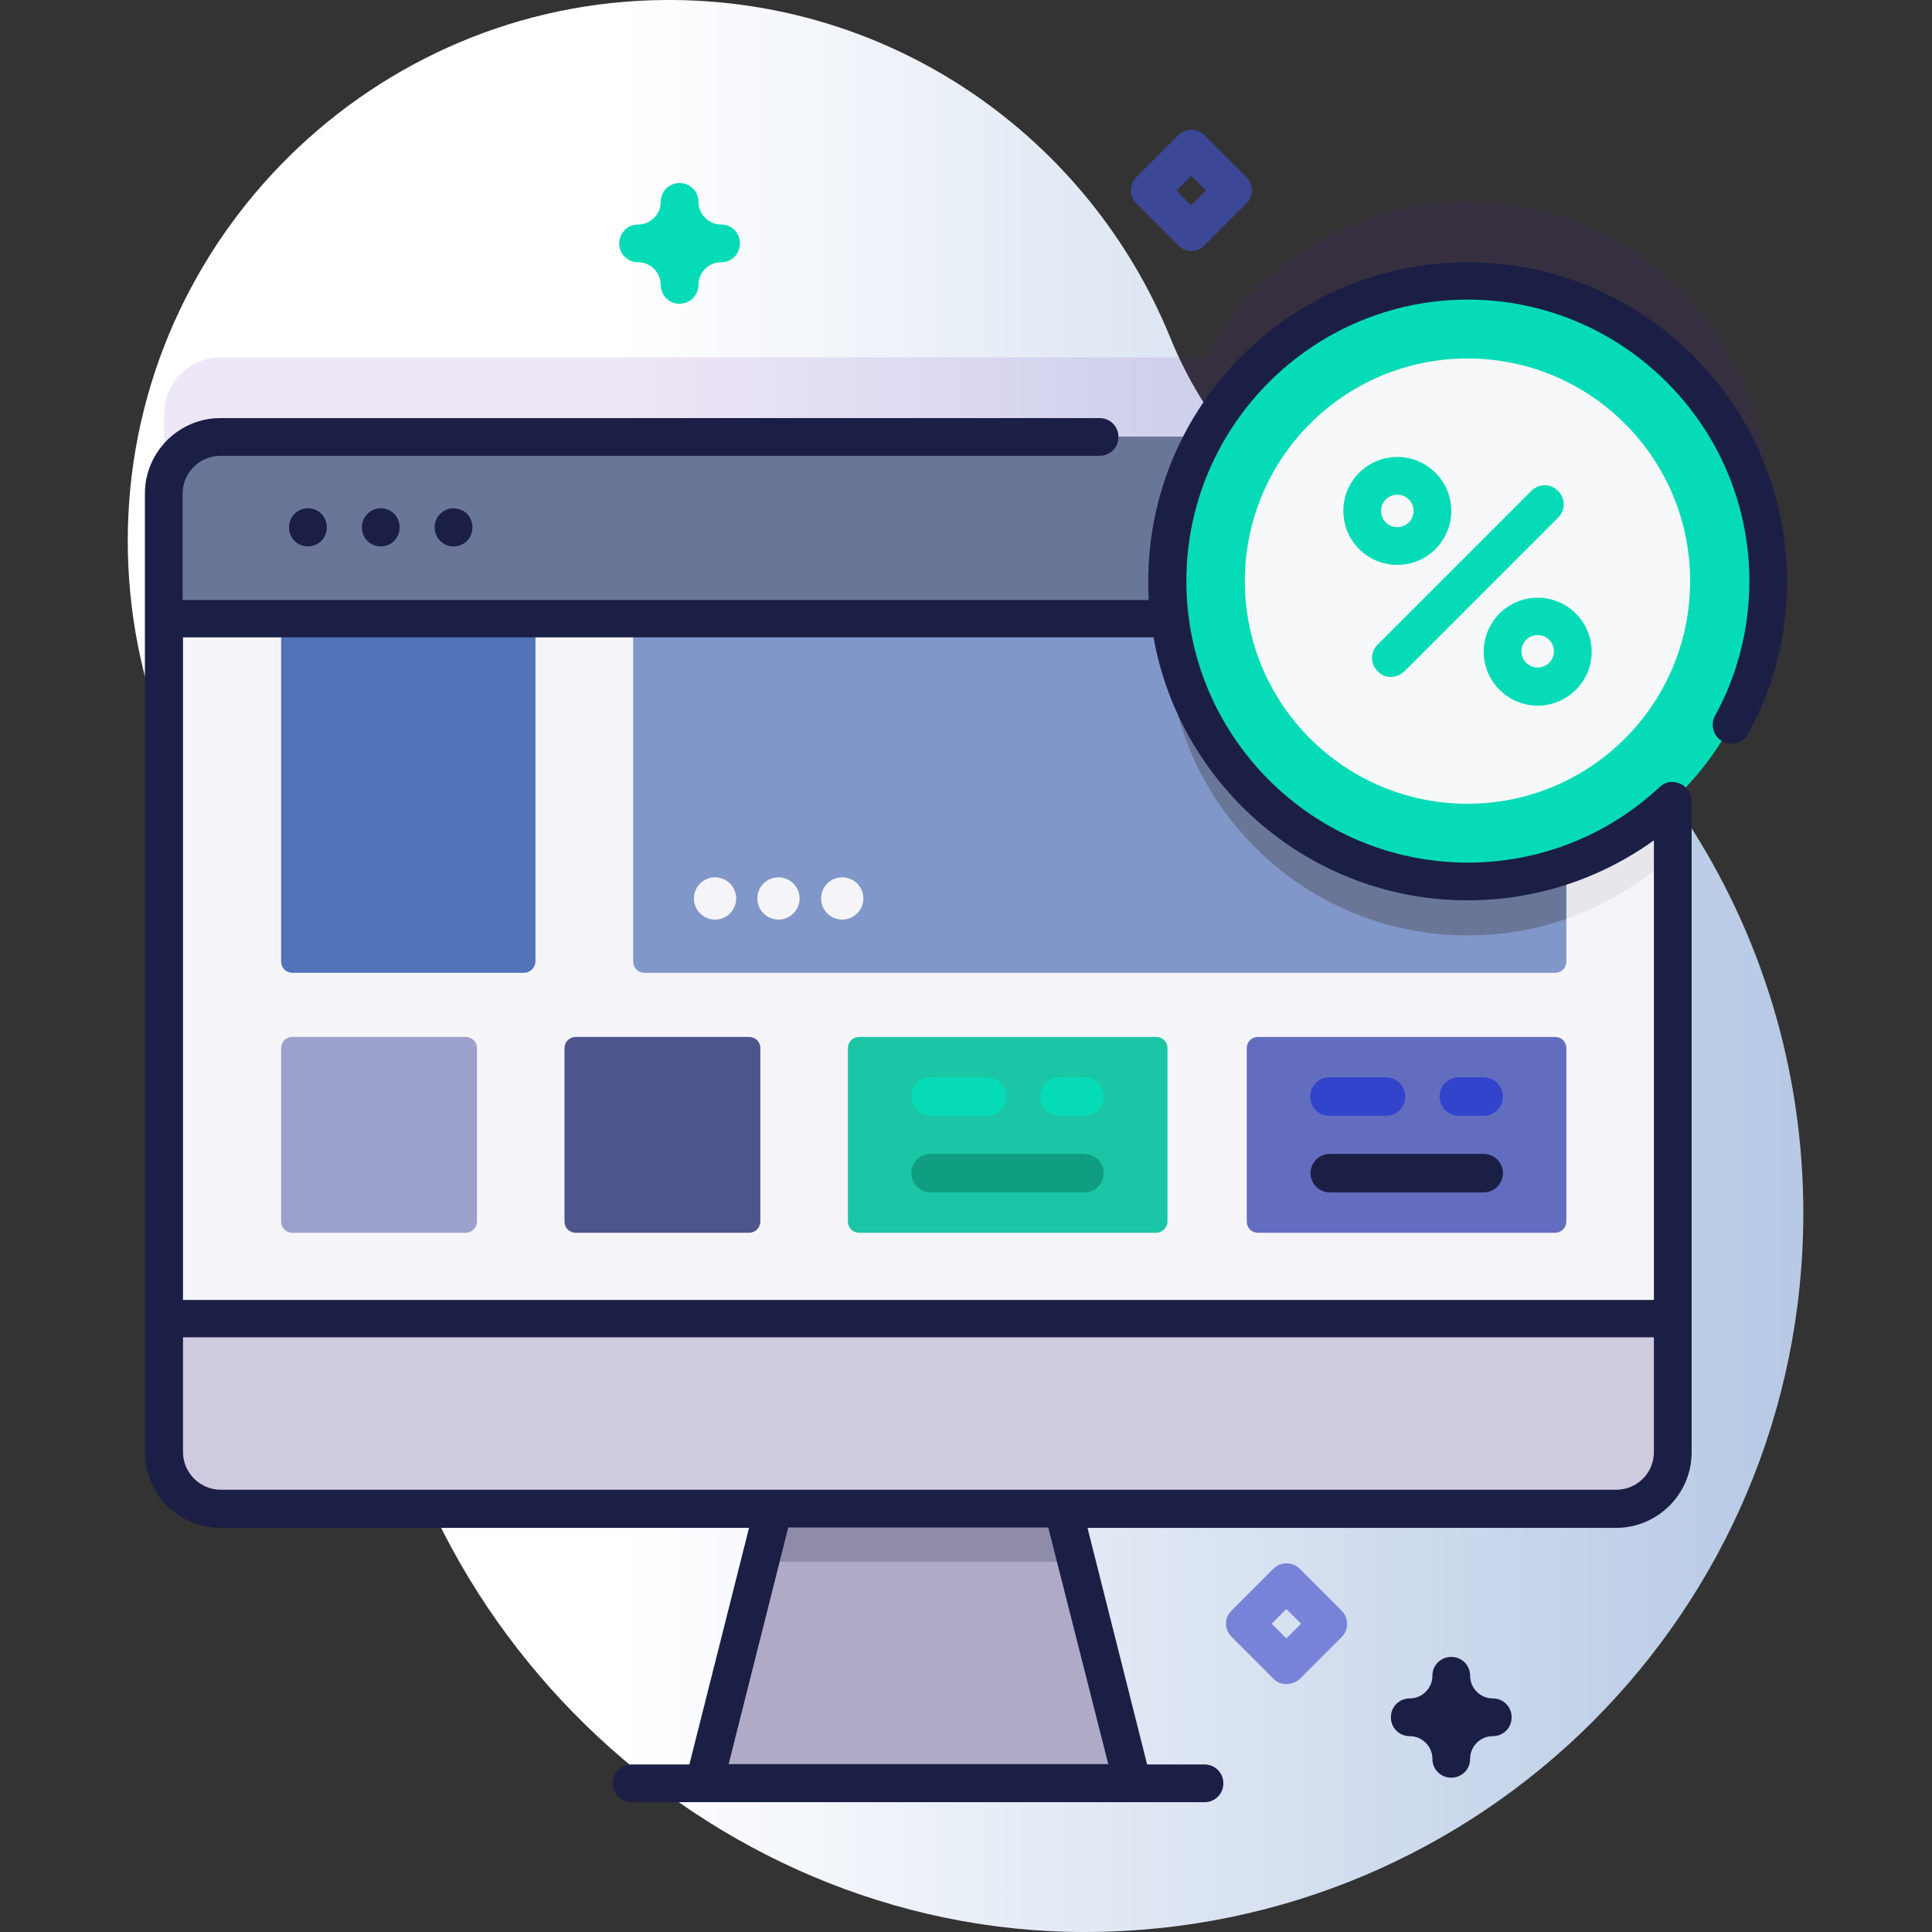 <?xml version="1.0" encoding="utf-8"?>
<!-- Generator: Adobe Illustrator 21.1.0, SVG Export Plug-In . SVG Version: 6.00 Build 0)  -->
<svg version="1.1" id="Capa_1" xmlns="http://www.w3.org/2000/svg" xmlns:xlink="http://www.w3.org/1999/xlink" x="0px" y="0px"
	 viewBox="0 0 512 512" style="enable-background:new 0 0 512 512;" xml:space="preserve">
<rect x="0" y="0" width="512" height="512" fill="#333333" stroke="none"/>
<style type="text/css">
	.st0{fill:url(#SVGID_1_);}
	.st1{opacity:0.1;fill:#590BB2;enable-background:new    ;}
	.st2{fill:#AFABC6;}
	.st3{fill:#8E8CA8;}
	.st4{fill:#F5F4F9;}
	.st5{fill:#E8E6ED;}
	.st6{fill:#5273BA;}
	.st7{fill:#8197C9;}
	.st8{fill:#6A7698;}
	.st9{fill:#9BA1CC;}
	.st10{fill:#4D558C;}
	.st11{fill:#1AC6A5;}
	.st12{fill:#626DBF;}
	.st13{fill:#CECAE0;}
	.st14{fill:#05DCB7;}
	.st15{fill:#1C1F45;}
	.st16{fill:#F7F8F9;}
	.st17{fill:#109E83;}
	.st18{fill:#3244CC;}
	.st19{fill:#3C4796;}
	.st20{fill:#7783D8;}
</style>
<linearGradient id="SVGID_1_" gradientUnits="userSpaceOnUse" x1="163.757" y1="258" x2="1007.375" y2="258" gradientTransform="matrix(1 0 0 -1 0 514)">
	<stop  offset="7.011211e-04" style="stop-color:#FFFFFF"/>
	<stop  offset="0.512" style="stop-color:#9BB4DB"/>
	<stop  offset="1" style="stop-color:#0080C4"/>
</linearGradient>
<path class="st0" d="M310.1,89.4C288.6,36.7,236.8-0.4,176.3,0C99.2,0.5,35.8,62.7,33.9,139.8c-0.9,38,13,72.8,36.3,99
	c18.6,20.9,28,48.3,27,76.3c-0.1,3.7-0.1,7.5-0.1,11.2c2.5,101.4,89.1,185.8,190.5,185.7c105.1-0.1,190.3-85.3,190.3-190.5
	c0-77.1-45.8-143.4-111.6-173.4C340.8,136.4,320.7,115.5,310.1,89.4z"/>
<path class="st1" d="M468.5,133c0-43.9-35.6-79.6-79.6-79.6c-30.1,0-56.2,16.7-69.8,41.3H58.5c-8.3,0-15,6.7-15,15v254.1
	c0,8.3,6.7,15,15,15h369.8c8.3,0,15-6.7,15-15V191.1C458.8,176.6,468.5,155.9,468.5,133L468.5,133z"/>
<path class="st2" d="M300.1,472.5H186.7l22.7-89.9h68L300.1,472.5z"/>
<path class="st3" d="M285.3,413.9h-83.8l7.9-31.3h68L285.3,413.9z"/>
<path class="st4" d="M443.3,130.7v254.1c0,8.3-6.7,15-15,15H58.5c-8.3,0-15-6.7-15-15V130.7c0-8.3,6.7-15,15-15h369.8
	C436.6,115.7,443.3,122.4,443.3,130.7z"/>
<path class="st5" d="M443.3,130.7v95.7c-14.2,13.3-33.3,21.5-54.4,21.5c-43.9,0-79.6-35.6-79.6-79.6c0-20.2,7.5-38.6,19.9-52.6h99.1
	C436.6,115.7,443.3,122.4,443.3,130.7L443.3,130.7z"/>
<path class="st6" d="M138.9,257.8H77.5c-1.7,0-3-1.3-3-3v-90.9h67.4v90.9C141.9,256.4,140.5,257.8,138.9,257.8z"/>
<path class="st7" d="M415.1,163.9v90.9c0,1.7-1.3,3-3,3H170.8c-1.7,0-3-1.3-3-3v-90.9L415.1,163.9z"/>
<path class="st8" d="M415.1,164.3v79.2c-8.2,2.9-17,4.4-26.2,4.4c-43.9,0-79.6-35.6-79.6-79.6c0-1.4,0-2.7,0.1-4.1H415.1z"/>
<path class="st9" d="M123.4,326.7H77.5c-1.7,0-3-1.3-3-3v-45.9c0-1.7,1.3-3,3-3h45.9c1.7,0,3,1.3,3,3v45.9
	C126.4,325.3,125.1,326.7,123.4,326.7z"/>
<path class="st10" d="M198.5,326.7h-45.9c-1.7,0-3-1.3-3-3v-45.9c0-1.7,1.3-3,3-3h45.9c1.7,0,3,1.3,3,3v45.9
	C201.5,325.3,200.2,326.7,198.5,326.7z"/>
<path class="st11" d="M306.4,326.7h-78.7c-1.7,0-3-1.3-3-3v-45.9c0-1.7,1.3-3,3-3h78.7c1.7,0,3,1.3,3,3v45.9
	C309.4,325.3,308,326.7,306.4,326.7z"/>
<path class="st12" d="M412.1,326.7h-78.7c-1.7,0-3-1.3-3-3v-45.9c0-1.7,1.3-3,3-3h78.7c1.7,0,3,1.3,3,3v45.9
	C415.1,325.3,413.8,326.7,412.1,326.7z"/>
<path class="st8" d="M443.3,163.9v-33.2c0-8.3-6.7-15-15-15H58.5c-8.3,0-15,6.7-15,15v33.2L443.3,163.9z"/>
<path class="st13" d="M43.5,349.5v35.4c0,8.3,6.7,15,15,15h369.8c8.3,0,15-6.7,15-15v-35.4L43.5,349.5z"/>
<circle class="st14" cx="388.9" cy="154" r="79.6"/>
<g>
	<path class="st15" d="M76.6,139.7v0.1c0,2.8,2.2,5,5,5s5-2.2,5-5v-0.1c0-2.8-2.2-5-5-5S76.6,137,76.6,139.7z"/>
	<path class="st15" d="M95.9,139.7v0.1c0,2.8,2.2,5,5,5s5-2.2,5-5v-0.1c0-2.8-2.2-5-5-5S95.9,137,95.9,139.7z"/>
	<path class="st15" d="M115.2,139.7v0.1c0,2.8,2.2,5,5,5s5-2.2,5-5v-0.1c0-2.8-2.2-5-5-5S115.2,137,115.2,139.7z"/>
	<path class="st15" d="M388.9,69.5c-46.6,0-84.6,37.9-84.6,84.6c0,1.6,0.1,3.2,0.1,4.9h-256v-28.2c0-5.5,4.5-10,10-10h233
		c2.8,0,5-2.2,5-5s-2.2-5-5-5h-233c-11,0-20,9-20,20v254.1c0,11,9,20,20,20h140.1l-15.8,62.7h-15.3c-2.8,0-5,2.2-5,5s2.2,5,5,5
		h151.8c2.8,0,5-2.2,5-5s-2.2-5-5-5H304l-15.8-62.7h140.1c11,0,20-9,20-20V212.2c0-4.2-5.3-6.6-8.4-3.7c-13.9,13-32,20.1-50.9,20.1
		c-41.1,0-74.6-33.5-74.6-74.6s33.5-74.6,74.6-74.6s74.6,33.5,74.6,74.6c0,12.5-3.1,24.8-9.1,35.7c-1.3,2.4-0.4,5.5,2,6.8
		c2.4,1.3,5.5,0.4,6.8-2c6.8-12.3,10.3-26.4,10.3-40.5C473.5,107.4,435.6,69.5,388.9,69.5L388.9,69.5z M293.7,467.5H193.1l15.8-62.7
		h68.9L293.7,467.5z M428.3,394.8H58.5c-5.5,0-10-4.5-10-10v-30.4h389.8v30.4C438.3,390.4,433.8,394.8,428.3,394.8L428.3,394.8z
		 M388.9,238.6c17.9,0,35.1-5.6,49.4-15.9v121.8H48.5V168.9h257.2C312.7,208.4,347.4,238.6,388.9,238.6z"/>
</g>
<circle class="st16" cx="388.9" cy="154" r="59"/>
<path class="st14" d="M368.6,179.4c-1.3,0-2.6-0.5-3.5-1.5c-2-2-2-5.1,0-7.1l40.7-40.7c2-2,5.1-2,7.1,0c2,2,2,5.1,0,7.1l-40.7,40.7
	C371.1,178.9,369.8,179.4,368.6,179.4z"/>
<path class="st14" d="M370.3,149.7c-7.9,0-14.3-6.4-14.3-14.3c0-7.9,6.4-14.3,14.3-14.3s14.3,6.4,14.3,14.3
	C384.6,143.3,378.2,149.7,370.3,149.7z M370.3,131.1c-2.4,0-4.3,1.9-4.3,4.3s1.9,4.3,4.3,4.3s4.3-1.9,4.3-4.3
	S372.7,131.1,370.3,131.1z"/>
<path class="st14" d="M407.5,187c-7.9,0-14.3-6.4-14.3-14.3c0-7.9,6.4-14.3,14.3-14.3s14.3,6.4,14.3,14.3
	C421.9,180.5,415.4,187,407.5,187z M407.5,168.3c-2.4,0-4.3,1.9-4.3,4.3s1.9,4.3,4.3,4.3s4.3-1.9,4.3-4.3S409.9,168.3,407.5,168.3z"
	/>
<ellipse class="st4" cx="223.2" cy="238.1" rx="5.6" ry="5.6"/>
<ellipse class="st4" cx="206.3" cy="238.1" rx="5.6" ry="5.6"/>
<ellipse class="st4" cx="189.5" cy="238.1" rx="5.6" ry="5.6"/>
<path class="st14" d="M261.6,295.7h-15c-2.8,0-5.1-2.3-5.1-5.1s2.3-5.1,5.1-5.1h15c2.8,0,5.1,2.3,5.1,5.1S264.4,295.7,261.6,295.7z"
	/>
<path class="st14" d="M287.4,295.7h-6.6c-2.8,0-5.1-2.3-5.1-5.1s2.3-5.1,5.1-5.1h6.6c2.8,0,5.1,2.3,5.1,5.1S290.3,295.7,287.4,295.7
	z"/>
<path class="st17" d="M287.4,316h-40.8c-2.8,0-5.1-2.3-5.1-5.1s2.3-5.1,5.1-5.1h40.8c2.8,0,5.1,2.3,5.1,5.1S290.3,316,287.4,316z"/>
<path class="st18" d="M367.3,295.7h-15c-2.8,0-5.1-2.3-5.1-5.1s2.3-5.1,5.1-5.1h15c2.8,0,5.1,2.3,5.1,5.1S370.2,295.7,367.3,295.7z"
	/>
<path class="st18" d="M393.2,295.7h-6.6c-2.8,0-5.1-2.3-5.1-5.1s2.3-5.1,5.1-5.1h6.6c2.8,0,5.1,2.3,5.1,5.1S396,295.7,393.2,295.7z"
	/>
<path class="st15" d="M393.2,316h-40.8c-2.8,0-5.1-2.3-5.1-5.1s2.3-5.1,5.1-5.1h40.8c2.8,0,5.1,2.3,5.1,5.1S396,316,393.2,316z"/>
<path class="st19" d="M315.7,66.5c-1.3,0-2.6-0.5-3.5-1.5l-11-11c-2-2-2-5.1,0-7.1l11-11c2-2,5.1-2,7.1,0l11,11
	c0.9,0.9,1.5,2.2,1.5,3.5s-0.5,2.6-1.5,3.5l-11,11C318.3,66,317,66.5,315.7,66.5z M311.8,50.5l3.9,3.9l3.9-3.9l-3.9-3.9L311.8,50.5z
	"/>
<path class="st20" d="M340.9,446.3c-1.3,0-2.6-0.5-3.5-1.5l-11-11c-0.9-0.9-1.5-2.2-1.5-3.5s0.5-2.6,1.5-3.5l11-11c2-2,5.1-2,7.1,0
	l11,11c2,2,2,5.1,0,7.1l-11,11C343.5,445.8,342.2,446.3,340.9,446.3z M337,430.3l3.9,3.9l3.9-3.9l-3.9-3.9L337,430.3z"/>
<path class="st15" d="M384.6,471.1c-2.8,0-5-2.2-5-5c0-3.3-2.7-6-6-6c-2.8,0-5-2.2-5-5s2.2-5,5-5c3.3,0,6-2.7,6-6c0-2.8,2.2-5,5-5
	s5,2.2,5,5c0,3.3,2.7,6,6,6c2.8,0,5,2.2,5,5s-2.2,5-5,5c-3.3,0-6,2.7-6,6C389.6,468.9,387.4,471.1,384.6,471.1z"/>
<path class="st14" d="M180.1,80.5c-2.8,0-5-2.2-5-5c0-3.3-2.7-6-6-6c-2.8,0-5-2.2-5-5s2.2-5,5-5c3.3,0,6-2.7,6-6c0-2.8,2.2-5,5-5
	s5,2.2,5,5c0,3.3,2.7,6,6,6c2.8,0,5,2.2,5,5s-2.2,5-5,5c-3.3,0-6,2.7-6,6C185.1,78.3,182.8,80.5,180.1,80.5z"/>
</svg>
